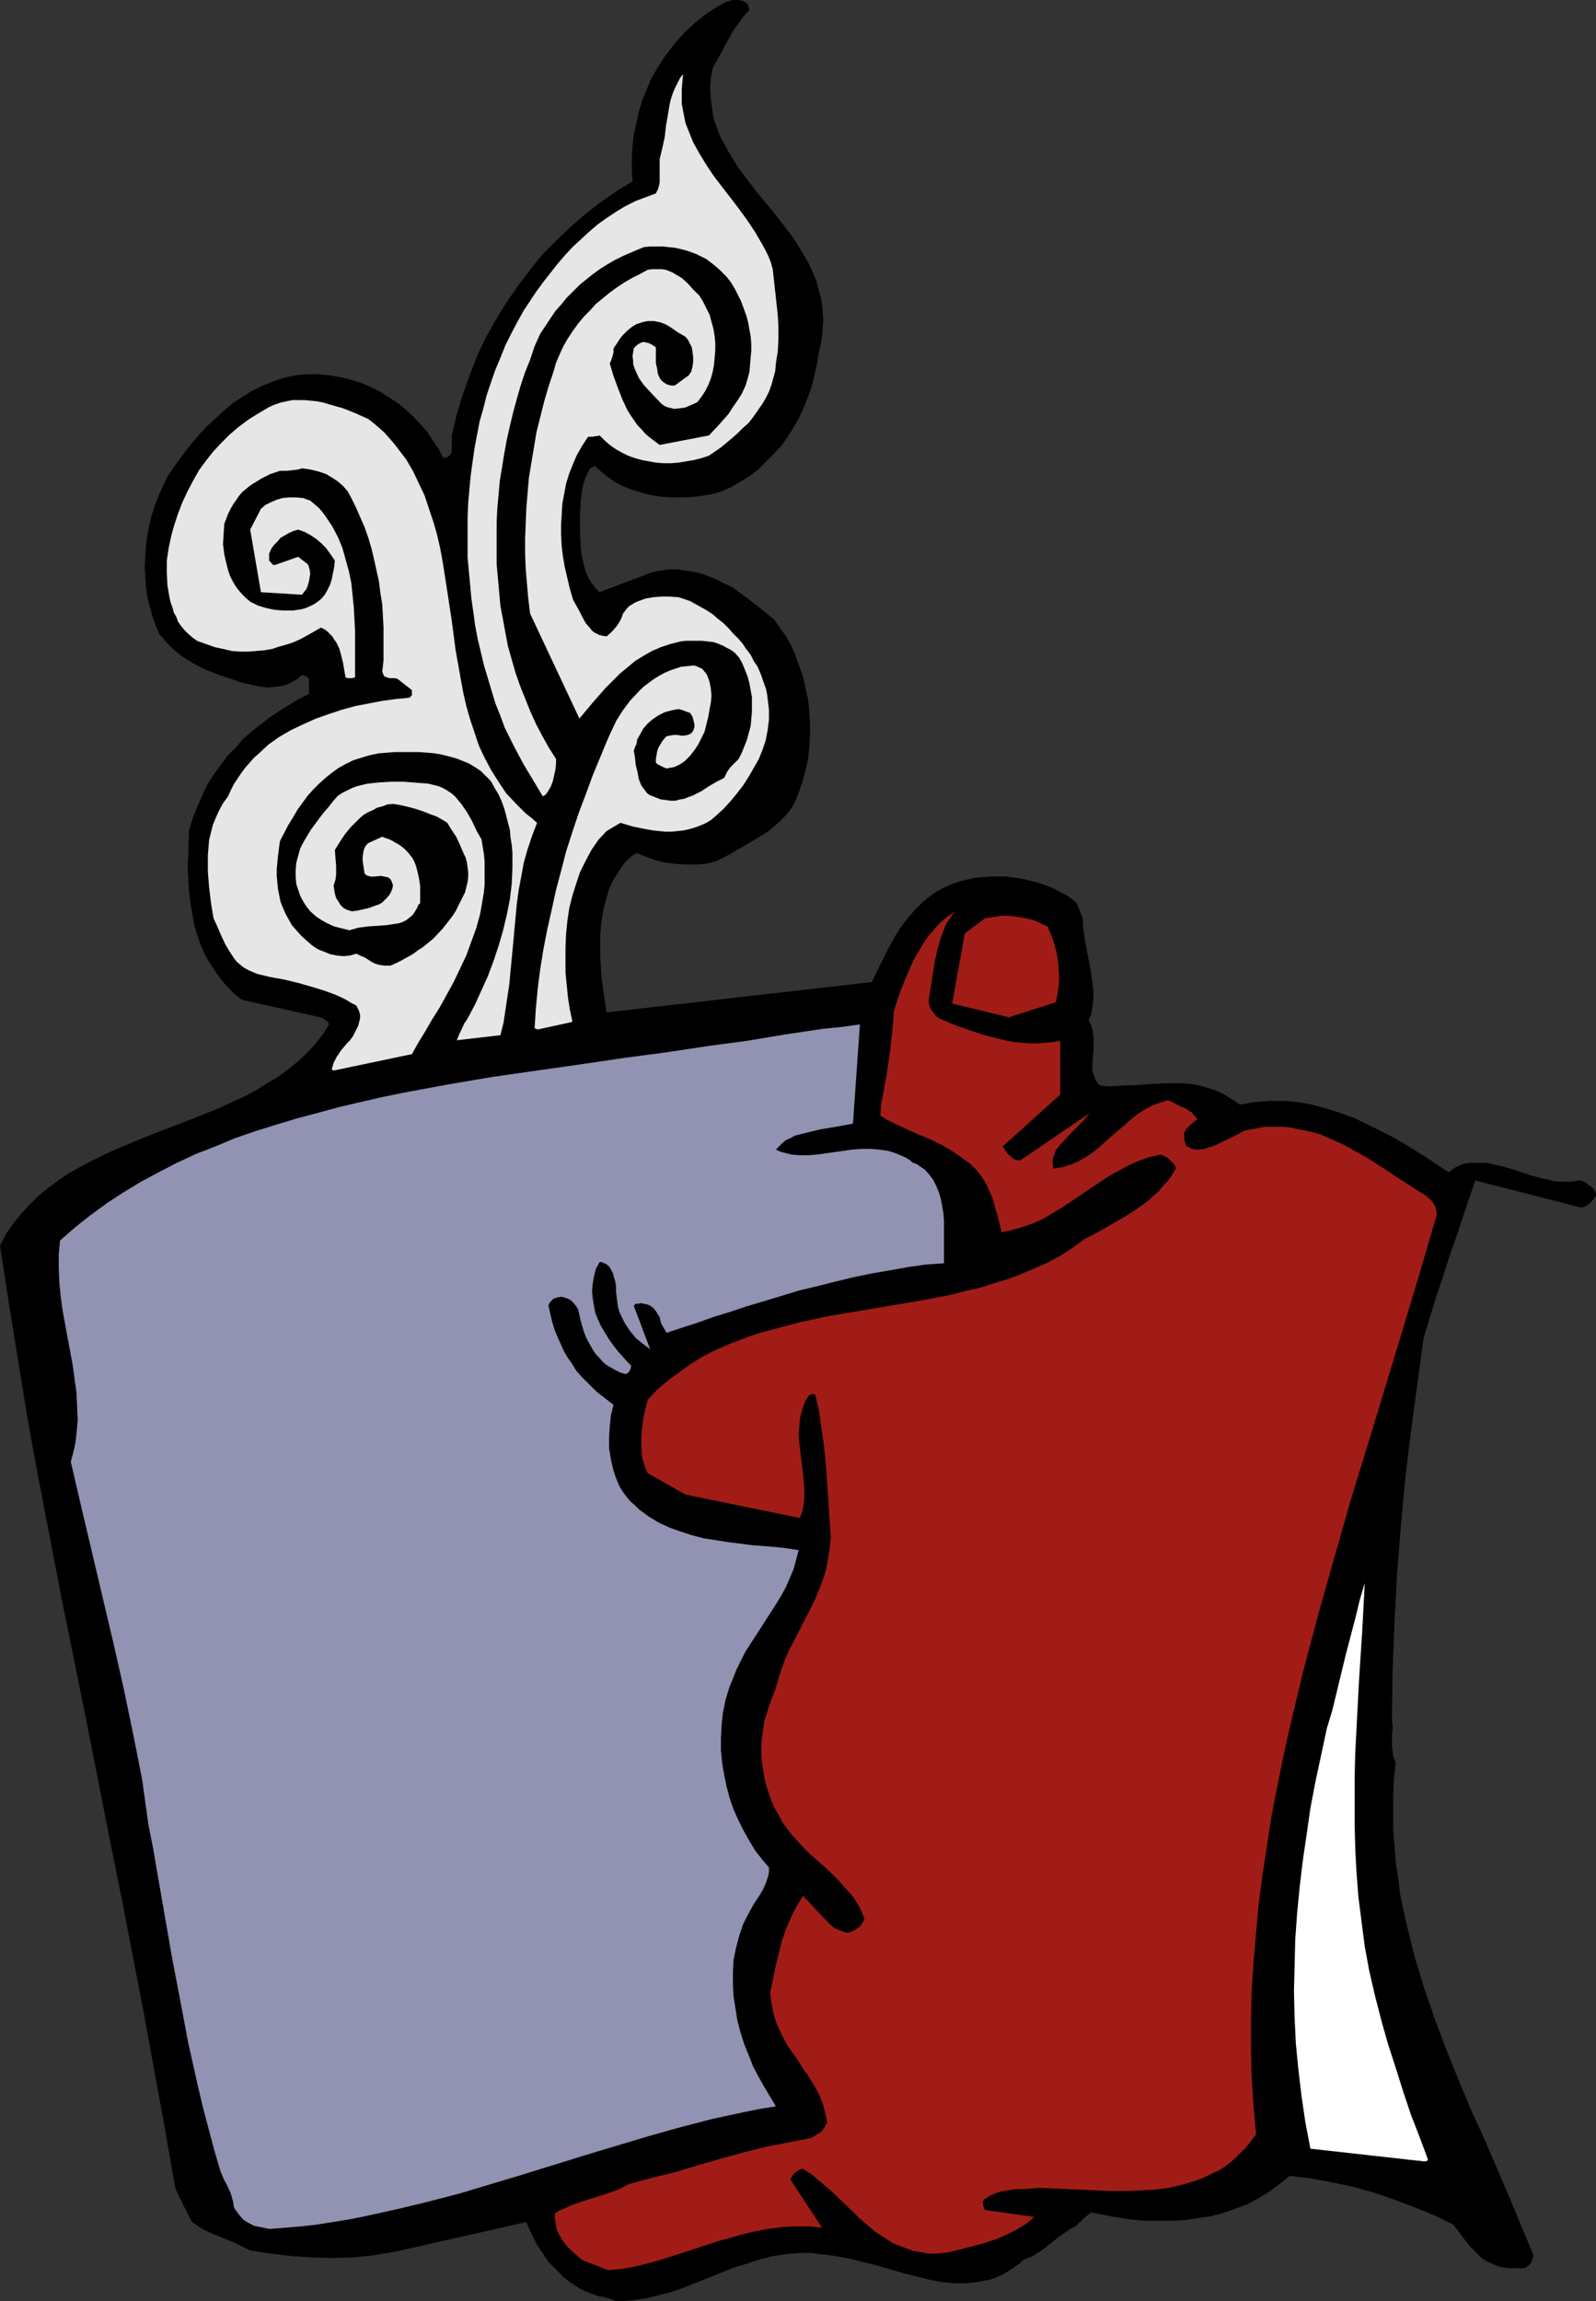 <?xml version="1.0" encoding="UTF-8" standalone="no"?>
<svg
   version="1.0"
   width="108.013mm"
   height="155.668mm"
   id="svg7"
   sodipodi:docname="Mug 2.wmf"
   xmlns:inkscape="http://www.inkscape.org/namespaces/inkscape"
   xmlns:sodipodi="http://sodipodi.sourceforge.net/DTD/sodipodi-0.dtd"
   xmlns="http://www.w3.org/2000/svg"
   xmlns:svg="http://www.w3.org/2000/svg">
  <rect width="100%" height="100%" fill="#333333" stroke="none"/>
  <sodipodi:namedview
     id="namedview7"
     pagecolor="#ffffff"
     bordercolor="#000000"
     borderopacity="0.25"
     inkscape:showpageshadow="2"
     inkscape:pageopacity="0.0"
     inkscape:pagecheckerboard="0"
     inkscape:deskcolor="#d1d1d1"
     inkscape:document-units="mm" />
  <defs
     id="defs1">
    <pattern
       id="WMFhbasepattern"
       patternUnits="userSpaceOnUse"
       width="6"
       height="6"
       x="0"
       y="0" />
  </defs>
  <path
     style="fill:#000000;fill-opacity:1;fill-rule:evenodd;stroke:none"
     d="m 158.22,588.353 h 1.616 l 1.778,-0.162 3.394,-0.485 3.394,-0.808 3.232,-0.808 3.232,-1.131 3.232,-1.293 6.465,-2.585 3.232,-1.293 3.232,-0.97 3.394,-1.131 3.232,-0.808 3.394,-0.485 1.616,-0.162 1.778,-0.162 h 1.778 1.616 l 1.778,0.323 1.939,0.162 3.232,0.485 3.232,0.646 3.232,0.808 3.232,0.808 6.626,1.939 3.232,0.808 3.232,0.808 3.232,0.646 3.232,0.323 h 1.455 1.616 l 1.616,-0.162 1.455,-0.162 1.455,-0.323 1.616,-0.323 1.455,-0.485 1.455,-0.646 1.455,-0.808 1.455,-0.97 1.455,-0.97 1.293,-1.131 1.131,-0.485 0.97,-0.323 1.778,-1.131 1.616,-1.131 1.616,-1.293 1.616,-1.293 1.616,-1.131 1.616,-1.131 1.616,-0.808 0.646,-0.808 0.646,-0.485 0.323,-0.485 0.485,-0.323 0.323,-0.323 0.485,-0.323 0.323,-0.323 0.485,-0.323 3.394,0.646 3.394,0.646 3.394,0.485 3.556,0.323 h 3.394 3.394 l 3.394,-0.162 3.394,-0.485 3.232,-0.485 3.071,-0.808 3.232,-1.131 3.071,-1.131 2.747,-1.454 2.909,-1.778 2.586,-1.939 1.293,-0.97 1.293,-1.131 5.333,0.646 5.333,0.97 5.333,1.131 5.333,1.454 5.172,1.778 5.172,1.939 5.172,2.101 5.01,2.424 2.586,3.393 1.455,1.939 1.616,1.616 1.616,1.616 0.97,0.646 0.97,0.485 1.131,0.485 1.131,0.485 1.293,0.323 1.455,0.162 h 4.202 l 0.323,-0.323 0.485,-0.323 0.485,-0.485 0.323,-0.485 0.162,-0.485 0.162,-0.485 0.162,-0.808 -3.071,-7.272 -3.071,-7.433 -6.465,-15.028 -3.394,-7.433 -3.232,-7.756 -3.071,-7.595 -2.909,-7.756 -2.747,-7.918 -1.131,-3.878 -1.293,-4.04 -0.97,-4.04 -0.97,-3.878 -0.97,-4.201 -0.808,-4.04 -0.485,-4.04 -0.646,-4.201 -0.323,-4.201 -0.323,-4.04 v -4.363 -4.201 l 0.162,-4.201 0.485,-4.363 -0.323,-0.808 -0.323,-0.808 -0.162,-1.454 -0.162,-1.454 v -1.293 -1.131 l 0.162,-1.293 v -1.293 l -0.162,-1.293 0.162,-12.443 0.485,-12.281 0.646,-12.281 0.97,-12.281 1.131,-12.281 1.455,-12.119 1.616,-11.958 1.616,-11.958 1.616,-5.333 1.616,-5.332 1.778,-5.171 1.616,-5.171 1.778,-5.009 1.616,-4.848 1.616,-4.848 1.616,-4.686 27.151,6.948 0.485,-0.162 0.485,-0.162 0.485,-0.323 0.485,-0.323 0.97,-0.97 0.808,-1.131 v -0.485 l -0.162,-0.485 -0.323,-0.485 -0.162,-0.323 -0.323,-0.323 -0.162,-0.162 -0.323,-0.162 -0.485,-0.323 -0.323,-0.323 -1.131,-0.646 -0.485,-0.162 h -0.646 l -0.97,0.162 -0.97,0.162 h -2.101 l -2.101,-0.162 -2.101,-0.485 -2.101,-0.485 -2.263,-0.646 -4.364,-1.454 -2.263,-0.646 -2.101,-0.485 -2.101,-0.485 h -2.101 -2.101 l -0.97,0.162 -0.97,0.162 -0.97,0.485 -0.808,0.323 -0.97,0.646 -0.808,0.646 -2.747,-1.778 -2.586,-1.778 -2.909,-1.778 -3.071,-1.939 -3.071,-1.778 -3.232,-1.616 -3.232,-1.616 -3.394,-1.616 -3.556,-1.293 -3.556,-1.131 -3.556,-0.97 -3.556,-0.646 -1.939,-0.162 -1.778,-0.162 h -1.939 -1.778 l -1.939,0.162 -1.939,0.162 -1.778,0.323 -1.939,0.323 -0.97,-0.808 -1.131,-0.646 -2.101,-1.293 -2.101,-0.97 -2.101,-0.646 -2.263,-0.646 -2.101,-0.323 -2.263,-0.162 h -2.263 l -4.525,0.162 -4.525,0.323 -4.525,0.162 -2.424,0.162 -2.263,-0.162 -0.808,-0.646 -0.485,-0.808 -0.323,-0.97 -0.323,-0.808 -0.162,-0.97 v -1.131 l 0.162,-2.262 0.162,-2.262 v -2.262 l -0.162,-1.131 -0.162,-1.131 -0.323,-1.131 -0.646,-1.131 0.646,-1.616 0.323,-1.616 0.162,-1.616 0.162,-1.616 -0.162,-1.778 -0.162,-1.616 -0.485,-3.232 -0.646,-3.393 -0.646,-3.232 -0.485,-3.232 -0.162,-1.616 v -1.616 l -1.616,-3.878 -1.293,-1.131 -1.455,-0.97 -1.616,-0.808 -1.778,-0.97 -1.778,-0.646 -1.778,-0.646 -1.939,-0.485 -1.939,-0.485 -2.101,-0.323 -2.101,-0.323 h -2.101 -2.101 l -2.101,0.162 -1.939,0.162 -2.101,0.485 -1.939,0.485 -2.263,0.808 -2.101,0.97 -1.939,1.131 -1.778,1.293 -1.616,1.454 -1.455,1.454 -1.455,1.616 -1.293,1.616 -1.293,1.778 -1.131,1.778 -2.101,3.878 -1.939,3.878 -1.939,4.04 -67.878,7.756 -0.323,-2.101 -0.323,-2.262 -0.323,-2.424 -0.323,-2.424 -0.162,-2.585 -0.162,-2.424 v -2.585 -2.585 l 0.162,-2.424 0.323,-2.585 0.485,-2.424 0.646,-2.424 0.646,-2.262 0.97,-2.101 1.293,-2.101 1.293,-1.939 0.485,-0.646 0.485,-0.485 0.808,-0.808 0.808,-0.646 0.97,-0.485 2.424,0.97 2.263,0.808 2.586,0.646 2.586,0.323 2.586,0.162 h 2.586 l 2.586,-0.162 2.586,-0.646 2.909,-1.454 3.071,-1.778 3.071,-1.778 3.232,-1.939 1.455,-0.97 1.293,-1.131 1.293,-1.131 1.293,-1.293 1.131,-1.293 0.97,-1.454 0.808,-1.616 0.646,-1.616 0.97,-2.909 0.808,-2.909 0.646,-2.909 0.323,-3.07 0.162,-3.07 v -2.909 l -0.162,-3.07 -0.323,-3.07 -0.646,-2.909 -0.646,-2.909 -0.97,-2.747 -0.97,-2.747 -1.131,-2.585 -1.293,-2.262 -1.616,-2.262 -1.455,-2.101 -3.394,-2.747 -3.556,-2.747 -1.778,-1.293 -1.778,-1.293 -1.939,-0.97 -1.939,-0.97 -1.939,-0.808 -1.939,-0.808 -2.101,-0.485 -2.101,-0.323 -2.101,-0.323 h -2.263 l -2.263,0.323 -2.263,0.485 -13.252,5.009 -1.131,-1.131 -0.97,-1.293 -0.808,-1.293 -0.646,-1.616 -0.485,-1.616 -0.323,-1.616 -0.323,-1.778 -0.162,-1.778 -0.162,-3.717 v -3.555 l 0.162,-3.393 0.162,-1.616 0.162,-1.454 0.162,-0.808 0.162,-0.808 0.485,-1.454 0.485,-1.131 0.485,-0.97 0.162,-0.485 0.323,-0.162 0.323,-0.162 0.323,-0.162 0.323,-0.323 1.616,1.454 1.616,1.293 1.778,1.293 1.778,0.97 1.939,0.808 1.939,0.646 2.101,0.646 2.101,0.485 2.101,0.323 2.101,0.162 h 2.263 2.101 l 2.263,-0.162 2.263,-0.323 2.101,-0.323 2.263,-0.646 2.586,-1.131 2.424,-1.454 2.424,-1.454 2.263,-1.778 1.939,-1.939 1.939,-1.939 1.939,-2.101 1.616,-2.262 1.455,-2.424 1.455,-2.424 1.131,-2.585 1.131,-2.747 0.97,-2.747 0.646,-2.747 0.646,-2.909 0.485,-2.909 0.323,-1.454 0.323,-1.454 0.323,-2.747 0.162,-2.747 -0.162,-2.585 -0.323,-2.585 -0.646,-2.424 -0.646,-2.424 -0.97,-2.262 -0.97,-2.101 -1.293,-2.262 -1.293,-2.101 -1.293,-2.101 -3.071,-4.04 -3.232,-4.04 -3.232,-3.878 -3.071,-4.04 -1.455,-1.939 -1.293,-2.101 -1.293,-2.101 -1.131,-2.101 -1.131,-2.101 -0.808,-2.262 -0.808,-2.262 -0.323,-2.424 -0.323,-2.424 -0.162,-2.424 0.162,-2.747 0.485,-2.585 1.131,-2.101 1.131,-1.939 0.97,-1.939 1.131,-1.939 0.97,-1.778 1.293,-1.778 1.131,-1.616 1.616,-1.778 L 191.513,1.778 191.351,1.293 191.028,0.808 190.22,0.323 189.574,0.162 188.927,0 h -0.646 -0.808 l -0.646,0.162 -1.455,0.485 -1.455,0.808 -1.293,0.808 -1.293,0.808 -1.131,0.808 -2.586,2.101 -2.263,2.101 -2.101,2.262 -1.939,2.424 -1.778,2.424 -1.616,2.585 -1.455,2.585 -1.131,2.747 -1.131,2.747 -0.808,2.747 -0.646,2.909 -0.646,2.909 -0.323,2.909 -0.162,3.07 v 2.909 l 0.162,3.07 -4.202,2.585 -4.202,2.909 -3.879,3.07 -3.717,3.232 -3.556,3.393 -3.556,3.555 -3.071,3.878 -3.071,4.04 -2.909,4.201 -2.586,4.201 -2.586,4.525 -2.263,4.686 -1.939,5.009 -1.778,5.009 -1.616,5.171 -1.293,5.494 v 4.201 l -0.323,0.646 -0.485,0.485 -0.485,0.323 h -0.323 l -0.485,0.162 -1.293,-2.424 -1.455,-2.101 -1.455,-2.262 -1.778,-1.939 -1.778,-1.939 -1.939,-1.778 -1.939,-1.616 -2.263,-1.454 -2.263,-1.454 -2.263,-1.131 -2.586,-1.131 -2.586,-0.808 -2.586,-0.646 -2.909,-0.485 -2.909,-0.323 h -2.909 l -1.616,0.162 -1.455,0.162 -2.909,0.646 -2.909,0.97 -2.747,1.131 -2.586,1.293 -2.586,1.616 -2.424,1.616 -2.263,1.939 -2.101,1.939 -2.101,1.939 -1.939,2.101 -1.939,2.262 -1.616,2.101 -1.616,2.101 -1.455,2.101 -1.455,2.101 -1.131,2.424 -1.131,2.424 -0.97,2.585 -0.808,2.585 -0.646,2.585 -0.485,2.585 -0.323,2.585 -0.162,2.585 -0.162,2.585 0.162,2.585 0.162,2.585 0.323,2.585 0.646,2.424 0.646,2.424 0.808,2.424 0.97,2.262 0.97,1.131 0.97,1.131 0.808,0.808 0.97,0.97 1.778,1.454 1.939,1.293 1.939,1.131 1.939,0.97 1.939,0.808 2.101,0.808 2.909,0.97 2.747,0.97 2.909,0.646 1.455,0.323 1.293,0.162 1.293,0.162 1.293,-0.162 1.293,-0.162 1.293,-0.162 1.293,-0.485 1.131,-0.646 1.131,-0.646 1.131,-0.97 0.485,0.162 0.485,0.162 0.485,0.323 0.323,0.323 v 3.878 l -2.586,1.293 -2.424,1.454 -2.586,1.616 -2.424,1.616 -2.263,1.778 -2.263,1.778 -2.263,1.939 -1.939,2.262 -2.101,2.101 -1.778,2.424 -1.778,2.424 -1.616,2.585 -1.293,2.747 -1.293,2.909 -1.131,2.909 -0.97,3.232 -0.162,5.979 -0.162,3.07 0.162,2.909 0.162,3.07 0.323,2.909 0.485,2.909 0.485,2.909 0.808,2.747 0.97,2.747 1.131,2.585 1.455,2.424 1.616,2.424 1.778,2.262 1.131,1.131 0.97,1.131 1.131,0.97 1.293,0.97 20.202,4.525 0.323,0.162 0.323,0.162 0.485,0.323 0.646,0.485 0.162,0.323 0.162,0.323 -1.778,2.747 -1.939,2.424 -2.101,2.262 -2.263,2.101 -2.424,1.939 -2.586,1.939 -2.747,1.616 -2.586,1.616 -2.909,1.616 -2.909,1.293 -3.071,1.454 -3.071,1.293 -6.141,2.424 -6.303,2.424 -6.141,2.424 -6.141,2.585 -3.071,1.454 -2.909,1.454 -2.747,1.454 -2.909,1.616 -2.586,1.778 -2.586,1.939 -2.424,1.939 -2.263,2.262 -2.101,2.262 -2.101,2.585 -1.778,2.585 L 0,318.496 l 2.263,14.705 2.424,15.028 2.424,14.866 2.747,15.028 2.909,15.028 2.909,15.19 6.141,30.218 5.98,30.379 3.071,15.19 2.909,15.028 2.909,15.028 2.747,15.028 2.747,15.028 2.586,14.866 0.485,1.293 0.646,1.454 0.646,1.131 0.485,1.131 2.101,4.04 1.616,1.131 1.616,0.97 1.778,0.808 1.939,0.808 4.04,1.616 1.939,0.97 1.939,0.97 5.333,0.808 5.333,0.646 5.172,0.323 5.172,0.162 5.172,-0.162 5.01,-0.485 5.01,-0.808 5.172,-1.131 29.252,-6.625 1.293,2.909 1.455,2.909 0.97,1.454 0.97,1.454 0.97,1.454 1.131,1.131 1.293,1.293 1.293,1.293 1.293,1.131 1.455,0.97 1.455,0.97 1.616,0.808 1.778,0.646 1.778,0.646 h 0.646 l 0.646,0.162 1.131,0.323 1.293,0.485 0.485,0.162 z"
     id="path1" />
  <path
     style="fill:#a11c17;fill-opacity:1;fill-rule:evenodd;stroke:none"
     d="m 155.958,580.435 3.394,-0.323 3.394,-0.646 3.232,-0.808 3.394,-0.97 6.626,-2.101 6.788,-2.262 3.394,-0.97 3.394,-0.97 3.394,-0.808 3.556,-0.646 3.394,-0.485 3.394,-0.162 h 3.556 l 1.616,0.162 1.778,0.162 -8.081,-12.281 0.162,-0.485 0.323,-0.485 0.646,-0.808 0.485,-0.323 0.485,-0.323 0.646,-0.323 h 0.485 l 2.263,1.454 2.101,1.778 2.101,1.778 1.939,1.778 4.04,3.878 1.939,1.939 2.101,1.778 2.101,1.778 2.263,1.454 2.263,1.454 2.586,0.97 1.293,0.485 1.293,0.485 1.293,0.162 1.455,0.323 1.455,0.162 h 1.455 l 1.616,-0.162 1.616,-0.162 3.232,-0.808 3.232,-0.808 2.909,-0.808 2.909,-0.97 2.586,-1.131 2.586,-1.293 2.424,-1.454 2.101,-1.778 -12.606,-1.778 -0.162,-0.323 -0.162,-0.323 -0.162,-0.646 -0.162,-0.808 0.485,-0.646 0.808,-0.485 0.646,-0.485 0.808,-0.323 0.808,-0.323 0.97,-0.323 1.939,-0.323 2.101,-0.323 h 2.101 l 1.939,-0.162 1.939,-0.162 3.556,0.162 3.717,0.162 3.556,0.162 3.879,0.162 3.717,0.162 h 3.717 l 3.717,-0.162 3.556,-0.162 3.556,-0.485 3.556,-0.808 1.616,-0.485 1.616,-0.485 1.778,-0.646 1.455,-0.646 1.616,-0.808 1.455,-0.646 1.455,-0.97 1.455,-1.131 1.293,-1.131 1.293,-1.293 1.293,-1.293 1.131,-1.454 0.485,-0.646 0.485,-0.646 0.323,-0.323 0.162,-0.162 v 0 l -0.646,-7.433 -0.485,-7.272 -0.162,-7.272 v -7.433 l 0.162,-7.433 0.485,-7.272 0.646,-7.433 0.646,-7.433 0.97,-7.272 1.131,-7.433 1.131,-7.433 1.455,-7.433 1.455,-7.272 1.616,-7.433 1.778,-7.433 1.778,-7.433 3.879,-14.705 4.202,-14.866 4.202,-14.705 4.525,-14.705 8.889,-29.248 4.364,-14.543 4.202,-14.382 -0.162,-1.293 -0.162,-0.646 -0.323,-0.646 -0.323,-0.485 -0.485,-0.646 -0.646,-0.485 -0.646,-0.646 -2.424,-1.454 -2.424,-1.616 -2.586,-1.616 -2.586,-1.778 -5.333,-3.393 -2.909,-1.616 -2.909,-1.616 -2.909,-1.293 -2.909,-1.293 -3.071,-0.808 -3.232,-0.646 -1.455,-0.323 -1.616,-0.162 h -1.616 -1.778 -1.616 l -1.616,0.323 -1.778,0.323 -1.616,0.323 -3.071,1.616 -3.071,1.454 -1.293,0.646 -1.455,0.485 -1.455,0.485 -1.455,0.162 h -0.97 l -0.646,-0.162 -0.646,-0.323 -0.808,-0.323 -0.162,-0.323 -0.162,-0.485 -0.162,-0.485 -0.162,-0.808 v -0.808 -0.646 l 0.323,-0.485 0.485,-0.646 1.131,-1.131 0.646,-0.485 0.808,-0.646 -0.808,-0.97 -0.646,-0.808 -0.808,-0.485 -0.97,-0.646 -0.97,-0.323 -0.97,-0.485 -1.131,-0.646 -1.293,-0.485 -2.101,0.646 -2.101,0.808 -1.778,0.97 -1.939,1.293 -1.616,1.293 -1.616,1.454 -3.232,2.747 -3.232,2.909 -1.616,1.293 -1.778,1.131 -1.939,1.131 -1.939,0.808 -2.101,0.646 -1.131,0.162 -1.131,0.162 -0.162,-0.97 v -0.97 l 0.162,-0.97 0.323,-0.808 0.323,-0.97 0.646,-0.808 0.646,-0.808 0.808,-0.808 1.616,-1.778 1.616,-1.616 1.778,-1.778 1.616,-1.939 -17.778,12.119 h -0.646 l -0.646,-0.162 -0.646,-0.323 -0.485,-0.485 -0.646,-0.485 -0.485,-0.646 -0.97,-1.454 14.707,-13.25 v -13.735 l -1.939,0.323 -1.939,0.162 -1.939,0.162 h -1.939 l -1.939,-0.162 -1.939,-0.162 -1.939,-0.323 -1.939,-0.485 -3.879,-0.97 -3.879,-1.293 -3.717,-1.293 -3.717,-1.616 -0.646,-0.323 -0.485,-0.485 -0.646,-0.808 -0.485,-0.646 -0.485,-0.97 -0.162,-0.97 v -0.97 l 0.162,-0.808 0.485,-3.07 0.97,-5.979 0.646,-2.909 0.808,-2.747 0.485,-1.293 0.485,-1.293 0.485,-1.131 0.808,-1.131 0.646,-0.97 0.808,-0.97 -1.455,0.97 -1.293,0.97 -1.455,1.293 -1.131,1.293 -1.131,1.293 -1.131,1.454 -0.97,1.616 -0.97,1.616 -0.97,1.616 -0.808,1.778 -1.616,3.717 -1.455,3.717 -1.293,4.04 -0.485,5.656 -0.646,5.494 -0.808,5.494 -0.97,5.333 -0.323,1.454 -0.162,1.293 v 1.131 l -0.162,0.97 1.778,1.131 1.939,0.97 3.879,1.778 2.101,0.97 2.101,0.808 4.04,1.939 1.939,1.131 1.778,1.131 1.778,1.293 1.778,1.293 1.455,1.454 1.293,1.616 1.131,1.778 0.97,2.101 0.646,1.454 0.485,1.454 0.323,1.454 0.485,1.293 0.646,2.585 0.485,2.262 1.455,-0.323 1.455,-0.323 2.747,-0.808 2.747,-0.97 2.424,-1.131 2.424,-1.454 2.424,-1.454 9.374,-6.302 2.424,-1.616 2.424,-1.293 2.586,-1.454 2.586,-1.131 2.747,-0.97 2.909,-0.646 0.485,0.162 1.293,0.646 0.485,0.485 0.97,0.97 0.485,0.646 0.162,0.646 -0.97,1.616 -0.97,1.454 -1.293,1.293 -1.131,1.454 -1.293,1.131 -1.455,1.293 -3.071,2.262 -3.071,1.939 -3.394,1.939 -3.394,1.939 -3.394,1.778 -3.071,2.262 -3.071,1.939 -3.232,1.778 -3.394,1.454 -3.394,1.454 -3.394,1.293 -3.717,1.131 -3.556,1.131 -3.717,0.808 -3.717,0.97 -7.596,1.454 -7.757,1.293 -7.596,1.293 -7.757,1.293 -7.596,1.616 -3.717,0.97 -3.556,0.97 -3.717,0.97 -3.556,1.293 -3.394,1.293 -3.394,1.454 -3.232,1.616 -3.232,1.939 -2.909,2.101 -2.909,2.101 -2.909,2.424 -2.586,2.747 -0.646,2.585 -0.485,2.424 -0.323,2.424 -0.162,2.424 v 2.424 l 0.162,2.262 0.323,1.131 0.323,0.97 0.323,1.131 0.485,0.97 9.697,5.494 29.252,5.979 0.646,-1.778 0.323,-1.778 0.162,-1.939 v -1.778 l -0.162,-2.101 -0.162,-1.939 -0.485,-3.878 -0.485,-4.201 -0.162,-1.939 0.162,-1.939 0.162,-2.101 0.485,-1.939 0.646,-1.939 0.323,-0.808 0.646,-0.97 0.162,-0.323 0.485,-0.162 0.485,-0.162 h 0.646 l 0.485,2.101 0.485,1.939 0.646,4.525 0.646,4.525 0.485,4.686 0.646,9.372 0.323,4.848 0.323,4.525 -0.323,3.07 -0.485,2.909 -0.485,2.585 -0.808,2.585 -0.97,2.424 -0.97,2.424 -2.263,4.525 -1.131,2.101 -1.131,2.262 -2.263,4.363 -0.97,2.262 -0.808,2.262 -0.808,2.424 -0.646,2.424 -0.808,2.101 -0.808,2.101 -0.646,2.101 -0.646,1.939 -0.323,2.262 -0.323,2.101 -0.162,2.101 v 2.101 l 0.162,2.262 0.323,2.101 0.323,1.939 0.485,1.939 0.646,1.939 0.646,1.939 0.808,1.778 0.97,1.616 0.97,1.939 1.293,1.778 1.293,1.616 1.455,1.616 1.455,1.616 1.616,1.616 3.394,2.909 3.232,3.07 2.909,3.232 1.455,1.616 1.131,1.778 0.97,1.778 0.808,2.101 -0.162,0.485 -0.323,0.646 -0.323,0.485 -0.485,0.485 -1.131,0.808 -0.646,0.323 -0.808,0.323 h -0.808 l -0.97,-0.323 -0.808,-0.323 -0.808,-0.323 -0.808,-0.485 -0.646,-0.646 -1.455,-1.454 -2.909,-3.07 -1.293,-1.454 -1.293,-1.293 -0.808,1.293 -0.808,1.293 -0.808,1.454 -0.646,1.454 -1.293,2.909 -1.131,3.393 -0.808,3.232 -0.808,3.393 -0.646,3.232 -0.646,3.07 0.162,1.454 0.162,1.293 0.485,2.424 0.646,2.262 0.97,2.262 0.97,1.939 1.131,2.101 2.586,3.555 1.131,1.939 1.293,1.778 1.131,1.778 1.131,1.939 0.97,1.939 0.808,2.101 0.485,2.101 0.323,1.293 0.162,1.131 -0.323,0.485 -0.323,0.646 -0.808,1.131 -1.293,0.808 -1.293,0.808 -5.818,1.131 -5.818,1.131 -5.818,1.454 -5.818,1.616 -5.657,1.616 -5.818,1.778 -5.98,1.454 -5.98,1.616 -2.424,1.293 -2.586,0.97 -2.586,0.808 -2.586,0.808 -2.424,0.808 -2.263,0.808 -2.101,0.97 -1.131,0.485 -0.808,0.646 v 0.97 l 0.162,0.97 0.162,0.97 0.162,0.97 0.646,1.454 0.97,1.616 0.97,1.293 1.131,1.131 2.747,2.424 6.626,2.585 z"
     id="path2" />
  <path
     style="fill:#9292b3;fill-opacity:1;fill-rule:evenodd;stroke:none"
     d="m 68.848,569.932 4.04,-0.323 4.04,-0.323 4.202,-0.485 4.04,-0.646 4.04,-0.646 4.04,-0.808 8.081,-1.778 8.081,-1.939 8.081,-2.101 8.081,-2.424 8.081,-2.424 16.161,-5.009 8.081,-2.424 8.081,-2.424 8.081,-2.262 8.081,-2.101 8.242,-1.778 4.04,-0.808 4.04,-0.646 -1.455,-2.424 -1.455,-2.424 -1.455,-2.585 -1.455,-2.747 -1.131,-2.909 -1.131,-2.747 -0.97,-3.07 -0.808,-3.07 -0.485,-3.07 -0.485,-3.07 -0.162,-3.07 v -3.232 l 0.162,-3.07 0.646,-3.07 0.808,-3.07 0.485,-1.454 0.485,-1.454 0.97,-1.939 0.97,-1.778 0.97,-1.778 1.131,-1.616 0.97,-1.616 0.808,-1.778 0.323,-0.97 0.323,-0.97 0.162,-0.97 v -1.131 l -1.778,-2.101 -1.778,-2.262 -1.455,-2.424 -1.455,-2.585 -1.293,-2.585 -1.293,-2.909 -0.97,-2.747 -0.808,-3.07 -0.646,-3.07 -0.485,-2.909 -0.323,-3.232 v -3.07 l 0.162,-3.232 0.323,-3.232 0.646,-3.232 0.97,-3.232 0.97,-2.424 0.97,-2.424 1.131,-2.262 1.131,-2.262 2.747,-4.201 2.586,-4.04 2.586,-4.04 1.293,-2.101 1.131,-2.101 0.97,-2.262 0.97,-2.262 0.646,-2.424 0.646,-2.424 -2.909,-0.485 -2.909,-0.323 -6.141,-0.485 -6.303,-0.808 -3.071,-0.485 -3.071,-0.485 -3.071,-0.808 -2.909,-0.97 -2.747,-0.97 -2.747,-1.293 -2.424,-1.454 -1.293,-0.97 -1.131,-0.808 -1.131,-1.131 -1.131,-0.97 -0.97,-1.131 -0.97,-1.293 -0.808,-1.293 -0.646,-1.454 -0.485,-1.293 -0.485,-1.454 -0.323,-1.293 -0.323,-1.454 -0.485,-2.909 v -2.909 l 0.162,-2.747 0.323,-2.909 0.646,-2.585 -1.455,-1.131 -1.455,-1.131 -1.455,-1.131 -1.293,-1.293 -1.293,-1.293 -1.293,-1.293 -1.293,-1.454 -0.97,-1.616 -1.131,-1.616 -0.97,-1.616 -0.808,-1.778 -0.808,-1.778 -0.808,-1.939 -0.646,-2.101 -0.485,-2.101 -0.485,-2.101 0.162,-0.485 0.323,-0.485 0.808,-0.808 0.97,-0.323 0.97,-0.162 0.808,0.162 0.97,0.323 0.808,0.485 0.646,0.646 0.646,0.808 0.485,0.808 0.646,2.909 0.808,2.747 0.485,1.293 0.646,1.293 0.646,1.131 0.646,1.131 0.646,0.97 0.97,0.97 0.808,0.97 0.97,0.808 1.131,0.646 1.131,0.646 1.293,0.646 1.131,0.323 h 0.323 l 0.323,-0.162 0.485,-0.485 0.323,-0.646 0.162,-0.808 -1.131,-1.131 -1.293,-1.454 -1.131,-1.293 -1.131,-1.454 -1.131,-1.616 -0.97,-1.616 -0.97,-1.616 -0.808,-1.778 -0.646,-1.616 -0.323,-1.778 -0.323,-1.939 -0.162,-1.778 0.162,-1.778 0.323,-1.939 0.485,-1.939 0.97,-1.778 h 0.485 l 0.323,0.162 0.808,0.323 0.808,0.646 0.485,0.808 0.485,0.97 0.323,1.131 0.323,1.131 0.162,1.131 v 1.293 l 0.162,1.454 0.162,1.131 0.162,1.293 0.323,1.131 0.485,1.131 0.485,0.97 0.485,0.97 0.646,0.97 0.646,0.97 1.455,1.778 1.778,1.454 1.939,1.454 -4.202,-11.15 0.162,-0.162 0.323,-0.323 h 0.646 l 0.646,-0.162 0.808,0.162 0.808,0.162 0.808,0.323 0.646,0.485 0.485,0.485 0.485,0.646 0.323,0.646 0.485,0.646 0.162,0.808 0.162,0.646 0.485,0.97 0.485,0.808 0.485,0.808 3.879,-1.293 4.04,-1.293 4.04,-1.454 4.202,-1.293 4.364,-1.454 4.364,-1.293 9.05,-2.747 4.687,-1.131 4.525,-1.131 4.687,-1.131 4.687,-0.97 4.687,-0.808 4.525,-0.808 4.525,-0.646 4.687,-0.323 v -1.778 -1.778 -3.717 -3.717 l -0.162,-1.939 -0.323,-1.778 -0.323,-1.778 -0.485,-1.616 -0.646,-1.616 -0.808,-1.616 -0.97,-1.293 -1.131,-1.293 -1.455,-0.97 -0.646,-0.485 -0.97,-0.323 -0.97,-0.808 -1.131,-0.646 -1.131,-0.485 -1.131,-0.485 -0.97,-0.323 -1.131,-0.323 -2.263,-0.323 -2.263,-0.162 h -2.263 l -2.263,0.162 -2.263,0.323 -4.525,0.646 -2.263,0.323 -2.263,0.162 h -2.101 l -2.101,-0.162 -1.939,-0.485 -1.131,-0.323 -0.97,-0.485 0.808,-0.808 0.808,-0.808 0.97,-0.808 1.131,-0.485 1.131,-0.646 1.293,-0.323 2.586,-0.646 2.747,-0.646 2.909,-0.485 2.747,-0.485 2.586,-0.485 1.778,-25.37 -4.687,0.646 -4.848,0.485 -9.697,1.454 -9.697,1.616 -4.848,0.646 -4.848,0.646 -5.333,0.808 -5.333,0.808 -10.99,1.454 -10.99,1.616 -11.313,1.616 -11.313,1.616 -11.475,1.939 -11.313,2.101 -5.495,1.131 -5.656,1.293 -5.495,1.293 -5.333,1.454 -5.495,1.454 -5.333,1.616 -5.172,1.616 -5.172,1.778 -5.01,2.101 -5.01,1.939 -4.848,2.262 -4.687,2.424 -4.525,2.424 -4.525,2.747 -4.202,2.747 -4.202,3.07 -3.879,3.07 -3.879,3.393 -0.323,3.555 v 3.555 l 0.162,3.717 0.323,3.393 0.485,3.555 0.646,3.555 0.646,3.555 0.646,3.393 0.646,3.555 0.485,3.555 0.485,3.393 0.162,3.555 0.162,3.555 -0.323,3.555 -0.162,1.616 -0.323,1.778 -0.485,1.939 -0.485,1.778 2.747,11.796 2.747,11.635 2.747,11.635 2.747,11.635 2.586,11.473 2.424,11.635 2.263,11.473 0.808,5.817 0.808,5.817 1.131,5.656 0.97,5.656 1.939,11.15 1.939,11.15 2.101,10.988 2.101,11.15 2.424,10.827 1.293,5.494 1.455,5.494 1.455,5.494 1.616,5.494 0.97,2.262 0.646,1.131 0.485,1.131 0.485,0.97 0.323,1.131 0.323,1.131 0.162,1.293 0.323,0.646 0.485,0.646 0.485,0.646 0.646,0.808 0.646,0.646 0.808,0.485 0.808,0.485 0.97,0.485 z"
     id="path3" />
  <path
     style="fill:#ffffff;fill-opacity:1;fill-rule:evenodd;stroke:none"
     d="m 362.662,552.48 h 0.485 l 0.808,0.162 h 0.646 l 0.485,-0.162 0.162,-0.323 -2.101,-5.656 -2.263,-5.817 -1.939,-5.817 -1.939,-6.14 -1.939,-5.979 -1.778,-6.302 -1.616,-6.302 -1.455,-6.302 -1.131,-6.14 -0.808,-6.302 -0.808,-6.302 -0.485,-6.14 -0.323,-6.14 -0.162,-6.14 v -6.302 -6.14 l 0.162,-6.14 0.323,-6.302 0.646,-12.281 0.808,-12.443 0.646,-12.281 -1.293,4.363 -1.131,4.686 -2.424,9.211 -2.263,9.372 -1.131,4.686 -1.455,4.848 -1.455,6.787 -1.455,6.787 -1.293,6.787 -0.97,6.787 -0.97,6.625 -0.808,6.787 -0.646,6.625 -0.485,6.787 -0.162,6.625 -0.162,6.625 0.162,6.787 0.323,6.625 0.646,6.625 0.808,6.787 0.97,6.625 1.293,6.787 z"
     id="path4" />
  <path
     style="fill:#e6e6e6;fill-opacity:1;fill-rule:evenodd;stroke:none"
     d="m 85.332,273.735 20.04,-4.201 1.616,-2.909 1.778,-2.909 1.778,-3.07 1.939,-3.07 1.778,-3.232 1.778,-3.232 1.616,-3.393 1.616,-3.393 1.293,-3.555 1.293,-3.555 0.97,-3.555 0.646,-3.717 0.323,-1.939 0.162,-1.778 v -1.939 -1.939 -1.939 l -0.162,-1.939 -0.323,-1.939 -0.323,-1.939 -1.293,-2.262 -1.131,-2.424 -1.293,-2.262 -1.455,-2.101 -0.808,-0.97 -0.808,-0.97 -0.97,-0.808 -0.97,-0.646 -1.131,-0.646 -1.131,-0.485 -1.293,-0.323 -1.293,-0.323 -6.303,-0.485 h -3.232 l -2.909,0.162 -1.616,0.162 -1.455,0.162 -1.455,0.323 -1.293,0.323 -1.293,0.485 -1.293,0.646 -1.293,0.646 -1.131,0.808 -1.131,1.293 -1.131,1.454 -1.131,1.293 -1.131,1.454 -2.263,3.07 -0.97,1.616 -0.97,1.616 -0.808,1.616 -0.485,1.778 -0.485,1.778 -0.162,1.778 v 1.939 l 0.162,1.778 0.646,1.939 0.323,0.97 0.485,0.97 0.97,1.616 1.131,1.454 1.455,1.293 1.455,0.97 1.455,0.808 1.778,0.808 1.939,0.485 1.939,0.485 1.131,-0.323 1.131,-0.323 2.424,-0.323 2.424,-0.162 2.263,-0.162 2.101,-0.323 1.131,-0.162 0.97,-0.323 0.97,-0.485 0.808,-0.646 0.808,-0.646 0.646,-0.97 0.485,-0.808 0.323,-0.808 0.323,-0.323 0.162,-0.162 v 0 -2.262 -2.101 l -0.323,-2.101 -0.485,-2.101 -0.323,-1.131 -0.323,-0.808 -0.485,-0.97 -0.646,-0.808 -0.646,-0.808 -0.808,-0.808 -0.808,-0.646 -0.97,-0.646 -0.646,-0.323 -0.485,-0.323 -0.97,-0.485 -0.97,-0.323 -0.808,-0.323 -3.556,1.616 -0.646,0.646 -0.485,0.97 -0.162,0.808 -0.162,1.131 v 0.97 l 0.162,1.131 0.323,2.101 0.485,0.485 0.485,0.162 0.646,0.162 h 0.808 l 1.778,-0.162 0.808,0.162 0.808,0.162 h 0.162 l 0.162,0.162 0.485,0.323 0.162,0.323 0.162,0.323 0.162,0.485 0.162,0.485 -0.162,0.808 -0.323,0.808 -0.323,0.646 -0.646,0.808 -0.646,0.646 -0.646,0.646 -0.808,0.485 -0.97,0.323 -1.778,0.646 -1.455,0.323 -1.455,0.323 -1.293,0.162 -1.131,-0.323 -0.97,-0.485 -0.808,-0.808 -0.485,-0.808 -0.646,-0.97 -0.323,-1.131 -0.162,-0.97 -0.162,-1.131 0.485,-1.454 0.162,-1.293 v -1.131 -0.97 l -0.162,-2.101 -0.162,-2.101 1.293,-2.101 1.293,-1.939 1.455,-1.778 1.616,-1.616 0.808,-0.808 0.97,-0.808 1.131,-0.646 1.131,-0.485 1.131,-0.646 1.293,-0.323 1.293,-0.485 1.455,-0.162 1.939,0.323 2.101,0.485 1.778,0.485 1.939,0.646 1.616,0.646 1.778,0.646 1.455,0.808 1.293,0.808 0.97,1.616 1.293,1.939 0.97,2.101 0.97,2.262 0.485,0.97 0.323,1.293 0.162,1.131 0.162,1.293 v 1.293 l -0.162,1.293 -0.323,1.293 -0.323,1.293 -0.808,1.616 -0.808,1.616 -0.808,1.616 -0.97,1.454 -1.131,1.454 -1.131,1.454 -2.424,2.585 -2.747,2.262 -1.293,0.808 -1.293,0.97 -1.455,0.808 -1.455,0.808 -1.293,0.646 -1.455,0.646 h -0.808 -0.646 l -1.293,-0.162 -1.131,-0.323 -0.97,-0.485 -0.97,-0.646 -0.808,-0.485 -1.131,-0.485 -0.97,-0.485 -1.616,0.485 -1.616,0.162 -1.778,-0.162 -1.616,-0.323 -1.616,-0.646 -1.616,-0.646 -1.455,-0.97 -1.293,-1.131 -1.455,-1.293 -1.293,-1.454 -1.131,-1.293 -0.808,-1.454 -0.808,-1.454 -0.646,-1.454 -0.646,-1.616 -0.323,-1.616 -0.323,-1.616 -0.162,-1.616 -0.162,-1.778 v -1.778 l 0.323,-3.393 0.485,-3.717 2.101,-4.04 1.293,-2.101 1.131,-1.939 1.293,-1.778 1.293,-1.778 1.455,-1.616 1.455,-1.454 1.616,-1.454 1.616,-1.293 1.778,-1.293 1.778,-0.97 1.939,-0.97 2.101,-0.646 2.101,-0.646 2.424,-0.485 4.04,-0.323 h 4.202 1.939 l 2.101,0.162 1.939,0.162 1.778,0.323 1.939,0.485 1.778,0.485 1.616,0.646 1.616,0.646 1.616,0.97 1.455,0.97 1.293,1.293 1.293,1.293 0.97,1.778 0.97,1.616 0.808,1.778 0.646,1.778 0.485,1.778 0.485,1.939 0.485,1.778 0.162,1.939 0.323,1.939 0.162,1.939 v 1.939 1.939 l -0.162,4.04 -0.485,4.04 -0.808,4.04 -0.97,4.04 -1.131,3.878 -1.293,3.878 -1.455,3.878 -1.616,3.555 -1.616,3.555 -1.778,3.393 -0.485,0.808 -0.485,0.646 -0.646,1.454 -0.646,1.293 -0.646,1.616 11.151,-1.293 0.808,-3.232 0.485,-3.232 0.485,-3.232 0.485,-3.232 0.646,-6.787 0.323,-3.393 0.323,-3.555 0.646,-6.948 0.485,-3.555 0.646,-3.393 0.646,-3.555 0.97,-3.393 1.131,-3.393 1.293,-3.393 -1.455,-1.293 -1.455,-1.131 -1.293,-1.293 -1.293,-1.293 -2.424,-2.585 -1.939,-2.909 -1.939,-3.07 -1.616,-3.07 -1.455,-3.07 -1.131,-3.393 -1.131,-3.393 -0.97,-3.393 -0.808,-3.555 -0.646,-3.555 -1.293,-7.272 -0.97,-7.433 -1.131,-7.433 -1.131,-7.272 -0.646,-3.555 -0.808,-3.555 -0.97,-3.393 -1.131,-3.393 -1.131,-3.393 -1.455,-3.07 -1.455,-3.07 -1.778,-3.07 -2.101,-2.747 -1.131,-1.454 -1.131,-1.293 -1.131,-1.293 -1.455,-1.293 -1.293,-1.131 -1.455,-1.131 -3.232,-1.454 -3.232,-1.293 -3.394,-0.97 -1.616,-0.485 -1.616,-0.323 -1.616,-0.162 -1.616,-0.162 h -1.616 -1.455 l -1.616,0.323 -1.455,0.323 -1.455,0.485 -1.455,0.646 -2.747,1.616 -2.586,1.616 -2.586,1.939 -2.263,1.939 -2.101,2.101 -2.101,2.262 -1.778,2.262 -1.778,2.424 -1.455,2.585 -1.455,2.747 -1.293,2.747 -1.131,2.909 -0.97,2.909 -0.808,2.909 -0.646,3.07 -0.485,3.232 v 3.232 l 0.162,3.07 0.485,2.909 0.323,1.454 0.485,1.293 0.323,1.293 0.646,1.131 0.485,1.293 0.808,1.131 0.808,0.97 0.97,0.97 1.131,0.97 1.131,0.808 2.263,0.808 2.263,0.808 2.263,0.485 2.101,0.485 2.101,0.162 h 2.101 l 2.101,-0.162 1.939,-0.162 1.939,-0.323 1.939,-0.646 1.778,-0.485 1.939,-0.646 1.778,-0.808 1.778,-0.97 3.394,-1.939 0.97,0.485 0.646,0.485 0.646,0.646 0.646,0.646 0.485,0.808 0.485,0.646 0.808,1.616 0.485,1.778 0.485,1.939 0.323,1.939 0.323,1.778 0.646,0.162 h 0.485 0.646 l 0.323,-0.162 h 0.323 v -8.726 -3.07 l -0.162,-3.07 -0.162,-3.07 -0.323,-3.232 -0.323,-3.07 -0.646,-3.07 -0.808,-2.909 -0.808,-2.909 -1.131,-2.747 -1.455,-2.747 -1.616,-2.424 -0.808,-1.131 -0.97,-1.131 -1.131,-0.97 -1.131,-0.97 -0.97,-0.323 -0.808,-0.323 -1.939,-0.162 h -1.616 l -1.778,0.162 -1.616,0.485 -1.455,0.646 -1.293,0.646 -1.131,0.97 -2.747,5.333 2.747,15.998 10.505,0.646 0.485,-0.646 0.646,-0.808 0.323,-0.808 0.323,-1.131 0.162,-0.97 0.162,-0.97 -0.162,-1.131 -0.323,-1.131 -0.162,-0.162 -0.323,-0.323 -0.646,-0.485 -1.455,-1.131 -5.98,2.101 h -0.162 l -0.485,-0.162 -0.323,-0.485 -0.485,-0.485 v -1.778 l 0.485,-1.131 0.646,-0.97 0.97,-0.97 0.808,-0.97 1.131,-0.646 1.131,-0.646 1.131,-0.485 1.131,-0.323 1.778,0.646 1.455,0.808 1.455,0.97 1.293,1.131 1.131,1.131 0.808,1.131 0.808,1.131 0.646,0.97 -0.162,1.616 -0.323,1.616 -0.323,1.616 -0.485,1.454 -0.646,1.293 -0.646,1.131 -0.808,0.97 -0.97,0.808 -0.97,0.646 -0.97,0.485 -1.131,0.485 -1.131,0.323 -1.131,0.162 -0.97,0.162 h -2.424 l -2.263,-0.162 -2.263,-0.485 -2.101,-0.646 -1.939,-0.97 -1.131,-0.97 -0.97,-0.97 -0.97,-1.131 -0.808,-1.131 -0.646,-1.131 -0.646,-1.293 -0.485,-1.454 -0.323,-1.293 -0.323,-1.293 -0.323,-1.454 -0.323,-2.585 0.162,-2.747 0.162,-2.424 0.485,-1.293 0.485,-1.293 0.646,-1.293 0.646,-1.131 0.808,-1.131 0.646,-0.97 0.808,-0.97 0.97,-0.808 0.97,-0.808 0.97,-0.646 2.101,-1.293 2.263,-1.131 2.424,-0.808 h 1.616 l 1.616,-0.162 1.293,-0.162 1.131,-0.323 2.263,0.323 1.939,0.485 1.939,0.646 1.616,0.97 1.455,0.97 1.293,1.131 1.131,1.293 0.808,1.454 1.293,2.585 1.131,2.585 1.131,2.585 0.97,2.747 0.808,2.747 0.646,2.747 0.646,2.909 0.646,2.909 0.323,2.747 0.485,2.909 0.162,2.909 0.162,2.909 v 2.909 2.909 2.747 l -0.323,2.909 0.162,0.323 0.162,0.485 0.323,0.485 h 0.323 l 0.323,0.162 0.485,0.162 h 1.293 l 0.808,0.162 3.717,2.909 v 0.646 0.646 l -0.323,0.323 -0.323,0.323 -3.394,0.323 -3.556,0.485 -3.394,0.646 -3.394,0.646 -3.556,0.97 -3.394,1.131 -3.232,1.131 -3.232,1.454 -3.071,1.454 -3.071,1.778 -2.747,1.939 -2.424,2.262 -1.293,1.131 -1.131,1.293 -1.131,1.293 -0.97,1.293 -0.97,1.454 -0.97,1.454 -0.808,1.616 -0.646,1.454 -1.293,1.778 -0.97,1.778 -0.808,1.778 -0.808,1.939 -0.485,1.939 -0.485,1.939 -0.162,1.939 -0.162,2.101 v 2.101 1.939 l 0.323,4.04 0.485,4.04 0.646,3.878 0.97,2.101 0.97,2.262 0.97,2.101 1.131,1.939 0.646,0.97 0.646,0.97 0.646,0.808 0.97,0.808 0.808,0.646 1.131,0.646 1.131,0.485 1.131,0.485 3.394,0.808 3.556,0.646 3.394,0.808 3.394,0.97 3.232,0.97 3.071,1.131 1.455,0.646 1.293,0.646 1.293,0.808 1.293,0.646 0.323,0.646 0.323,0.646 0.162,0.485 0.162,0.808 v 0.646 l -0.162,0.646 -0.323,1.293 -0.646,1.293 -0.646,1.293 -0.808,1.131 -0.808,0.808 -0.808,0.97 -0.808,0.97 -0.485,0.808 -0.485,0.646 -0.808,1.616 -0.485,1.616 z"
     id="path5" />
  <path
     style="fill:#e6e6e6;fill-opacity:1;fill-rule:evenodd;stroke:none"
     d="m 137.534,263.232 8.889,-1.939 -0.646,-3.07 -0.485,-3.07 -0.323,-3.232 -0.323,-3.232 v -3.393 -3.232 l 0.162,-3.393 0.323,-3.232 0.485,-3.232 0.808,-3.232 0.97,-3.07 0.97,-2.909 1.455,-2.909 1.455,-2.747 1.778,-2.585 2.101,-2.262 3.556,-2.101 3.232,0.97 3.232,0.646 1.778,0.323 1.616,0.162 1.616,0.162 h 1.616 l 1.616,-0.162 1.455,-0.162 1.455,-0.323 1.616,-0.485 1.293,-0.485 1.455,-0.646 1.293,-0.808 1.131,-0.97 1.939,-1.778 1.778,-1.939 1.616,-1.939 1.616,-2.101 1.455,-2.262 1.293,-2.262 1.293,-2.262 0.97,-2.424 0.808,-2.424 0.485,-2.585 0.323,-2.585 v -2.585 l -0.323,-2.747 -0.162,-1.293 -0.323,-1.454 -0.485,-1.293 -0.485,-1.454 -0.485,-1.293 -0.646,-1.454 -0.97,-1.454 -0.808,-1.616 -1.131,-1.454 -0.97,-1.454 -1.131,-1.293 -1.293,-1.293 -1.131,-1.293 -1.293,-1.293 -1.455,-1.131 -1.293,-1.131 -1.455,-0.97 -1.455,-0.808 -1.455,-0.808 -1.455,-0.808 -1.455,-0.485 -1.455,-0.485 -2.263,-0.162 h -2.101 l -2.101,0.162 -1.939,0.323 -1.778,0.646 -0.808,0.323 -0.808,0.485 -0.808,0.485 -0.646,0.646 -0.485,0.646 -0.485,0.646 -0.323,0.97 -0.485,0.97 -0.485,0.808 -0.485,0.646 -1.131,1.293 -1.293,1.131 -0.97,-0.162 -0.808,-0.162 -0.646,-0.323 -0.646,-0.323 -0.646,-0.485 -0.485,-0.646 -1.131,-1.293 -0.808,-1.454 -0.808,-1.616 -0.808,-1.454 -0.808,-1.454 -0.808,-2.747 -0.646,-2.747 -0.646,-2.747 -0.485,-2.747 -0.323,-2.747 -0.162,-2.747 v -2.747 l 0.162,-2.585 0.162,-2.747 0.485,-2.585 0.485,-2.585 0.808,-2.585 0.97,-2.424 0.97,-2.262 1.293,-2.262 1.455,-2.262 0.323,-0.162 h 0.323 0.808 l 0.646,-0.162 h 0.485 l 0.485,-0.162 1.293,1.293 1.293,1.131 1.616,1.131 1.455,0.808 1.616,0.808 1.778,0.646 1.778,0.485 1.778,0.323 1.778,0.323 1.939,0.162 h 1.939 l 1.939,-0.162 1.939,-0.323 1.939,-0.323 1.939,-0.485 1.939,-0.646 3.071,-2.101 2.909,-2.424 1.455,-1.293 1.293,-1.293 1.455,-1.293 1.131,-1.454 1.131,-1.616 1.131,-1.616 0.97,-1.616 0.808,-1.616 0.646,-1.777 0.485,-1.778 0.485,-1.778 0.162,-1.939 0.485,-3.07 0.162,-3.07 v -3.07 l -0.162,-3.07 -0.646,-5.979 -0.646,-5.817 -0.485,-1.778 -0.646,-1.616 -0.808,-1.616 -0.808,-1.454 -1.778,-3.07 -1.939,-2.909 -2.101,-2.909 -2.101,-2.747 -4.364,-5.656 -1.939,-2.909 -1.778,-2.909 -1.616,-2.909 -0.646,-1.616 -0.646,-1.616 -0.646,-1.616 -0.323,-1.616 -0.323,-1.616 -0.323,-1.778 v -1.778 -1.939 l 0.162,-1.939 0.162,-1.939 -0.808,1.131 -0.646,1.293 -0.646,1.293 -0.485,1.131 -0.485,1.454 -0.323,1.293 -0.485,2.909 -0.485,2.747 -0.323,2.909 -0.646,2.909 -0.646,2.747 v 2.424 1.131 1.131 1.131 l -0.162,0.97 -0.323,0.97 -0.485,0.97 -2.586,0.97 -2.586,0.97 -2.586,1.293 -2.424,1.454 -2.424,1.616 -2.263,1.616 -2.263,1.939 -2.101,1.939 -2.101,1.939 -1.939,2.101 -1.939,2.262 -1.778,2.262 -1.778,2.262 -1.778,2.424 -1.616,2.424 -1.616,2.424 -1.616,2.909 -1.616,3.07 -1.455,2.909 -1.293,3.232 -1.293,3.07 -1.131,3.232 -1.131,3.393 -0.808,3.232 -0.97,3.393 -0.646,3.393 -0.646,3.393 -0.485,3.393 -0.485,3.555 -0.323,3.393 -0.323,3.555 -0.162,3.555 v 3.393 3.555 3.555 l 0.323,3.555 0.323,3.393 0.323,3.555 0.485,3.393 0.485,3.555 0.646,3.393 0.808,3.393 0.808,3.393 0.97,3.232 0.97,3.232 0.97,3.232 1.293,3.232 1.131,3.07 1.293,2.585 1.131,2.262 1.293,2.424 1.131,2.101 2.424,4.04 2.424,4.04 0.323,-0.162 0.485,-0.323 0.646,-0.97 0.646,-1.131 0.485,-1.293 0.323,-1.454 0.323,-1.454 0.162,-1.454 v -1.293 l -1.939,-3.07 -1.616,-2.909 -1.616,-3.07 -1.455,-3.232 -1.293,-3.232 -1.293,-3.232 -1.131,-3.232 -0.97,-3.393 -0.97,-3.393 -0.646,-3.393 -0.646,-3.555 -0.646,-3.393 -0.323,-3.555 -0.323,-3.555 -0.323,-3.555 v -3.555 -3.393 -3.717 l 0.162,-3.555 0.323,-3.555 0.323,-3.555 1.131,-6.948 0.646,-3.555 0.808,-3.555 0.808,-3.393 0.97,-3.555 0.97,-3.393 1.131,-3.393 1.293,-3.232 1.131,-3.393 1.455,-3.232 1.293,-1.939 1.293,-1.939 1.293,-1.939 1.455,-1.616 1.455,-1.778 1.616,-1.616 1.616,-1.616 1.778,-1.454 1.616,-1.293 1.778,-1.293 1.778,-1.131 1.939,-1.131 1.939,-0.97 1.778,-0.808 1.939,-0.808 1.939,-0.808 1.616,-0.162 h 1.616 1.616 l 1.455,0.162 1.616,0.162 1.455,0.323 1.293,0.323 1.455,0.485 1.293,0.485 1.293,0.646 1.293,0.646 2.101,1.616 1.131,0.97 0.97,0.97 0.97,0.97 1.131,1.454 0.97,1.616 0.808,1.616 0.808,1.616 0.646,1.778 0.646,1.778 0.485,1.778 0.323,1.778 0.323,1.778 0.162,1.939 v 1.778 l -0.162,1.778 -0.162,1.939 -0.162,1.778 -0.485,1.778 -0.485,1.616 -0.97,2.101 -1.131,1.778 -1.131,1.616 -1.131,1.778 -1.293,1.454 -1.293,1.454 -2.424,2.585 -12.606,2.424 -1.293,-0.97 -1.293,-0.97 -1.131,-0.97 -0.97,-1.131 -0.97,-0.97 -1.778,-2.585 -0.808,-1.293 -1.293,-2.747 -1.131,-2.909 -1.131,-3.07 -0.97,-3.232 0.323,-0.646 0.162,-0.485 0.162,-0.485 0.162,-0.485 0.162,-0.808 v -0.97 l 0.808,-1.131 0.808,-1.293 0.808,-0.97 0.97,-0.97 1.131,-0.97 1.293,-0.808 1.455,-0.485 1.455,-0.323 h 1.616 l 1.616,0.323 1.293,0.485 1.131,0.646 2.101,1.454 1.939,1.131 0.646,0.808 0.485,0.97 0.485,0.97 0.162,1.131 0.162,1.293 v 1.293 l -0.162,1.131 -0.323,1.293 -0.323,0.485 -0.323,0.485 -1.131,0.808 -1.131,0.808 -1.293,0.97 h -0.323 -0.646 l -0.646,-0.162 -0.485,-0.162 -0.485,-0.323 -0.485,-0.323 -0.485,-0.485 -0.323,-0.485 -0.485,-1.131 -0.162,-1.293 -0.323,-1.293 v -1.293 -2.585 -0.162 l -0.323,-0.323 -0.323,-0.162 -0.485,-0.323 -0.323,-0.162 -0.323,-0.162 -0.646,-0.162 -0.646,-0.162 -0.646,0.162 -0.646,0.323 -0.646,0.485 -0.646,0.646 -0.162,0.97 -0.162,1.131 0.162,0.97 v 0.97 l 0.323,0.97 0.323,0.808 0.808,1.778 1.131,1.616 1.293,1.454 2.909,3.07 0.485,0.485 0.646,0.485 0.646,0.323 0.646,0.162 1.293,0.323 1.455,-0.162 1.293,-0.162 1.131,-0.485 1.131,-0.485 0.97,-0.485 0.97,-1.293 0.97,-1.454 0.808,-1.616 0.646,-1.616 0.485,-1.778 0.323,-1.778 0.162,-1.778 0.162,-1.939 v -1.778 l -0.162,-1.778 -0.323,-1.939 -0.485,-1.778 -0.485,-1.778 -0.808,-1.616 -0.808,-1.616 -0.97,-1.616 -1.616,-1.616 -1.455,-1.616 -1.455,-1.293 -1.616,-0.97 -0.808,-0.485 -0.808,-0.323 -0.808,-0.323 -0.97,-0.162 h -0.808 -0.97 -0.97 l -0.97,0.162 -2.101,1.131 -1.939,0.97 -1.939,1.131 -1.939,1.293 -1.778,1.293 -1.778,1.454 -1.778,1.454 -1.455,1.616 -1.616,1.616 -1.455,1.778 -1.293,1.778 -1.293,1.939 -1.131,1.939 -0.97,2.101 -0.97,2.262 -0.646,2.262 -1.293,3.878 -1.131,3.878 -0.97,3.878 -0.97,3.878 -0.646,3.878 -0.646,3.878 -0.646,3.878 -0.323,3.878 -0.323,3.878 -0.162,3.878 -0.162,3.878 v 3.878 l 0.162,3.878 0.323,3.878 0.323,3.717 0.485,3.878 12.606,26.824 1.616,-1.939 1.616,-1.939 3.394,-3.878 3.717,-3.717 1.939,-1.616 1.939,-1.616 2.101,-1.293 2.263,-1.293 2.263,-0.97 2.424,-0.808 2.586,-0.646 1.293,-0.162 h 1.455 1.293 1.455 l 1.455,0.162 1.455,0.162 0.97,0.323 0.808,0.323 0.808,0.323 0.485,0.323 1.293,0.646 0.485,0.323 0.646,0.485 1.131,1.293 0.808,1.454 0.646,1.616 0.646,1.616 0.485,1.778 0.323,1.778 0.323,1.778 v 1.778 1.939 l -0.162,1.939 -0.162,1.778 -0.485,1.778 -0.485,1.778 -0.646,1.616 -0.646,1.616 -0.808,1.616 -0.808,0.808 -0.646,0.646 -0.646,0.646 -0.485,0.646 -0.323,0.485 -0.323,0.646 -0.485,0.97 -1.939,0.97 -1.939,1.131 -1.939,1.293 -2.263,1.131 -0.97,0.323 -1.131,0.485 -1.131,0.162 -1.131,0.323 h -1.293 l -1.131,-0.162 -1.293,-0.162 -1.293,-0.485 -0.808,-0.323 -0.808,-0.323 -0.646,-0.485 -0.485,-0.646 -0.485,-0.646 -0.485,-0.646 -0.646,-1.616 -0.323,-1.778 -0.485,-1.939 -0.162,-1.778 -0.323,-1.778 0.323,-0.97 0.323,-0.646 0.162,-0.646 v -0.485 l 0.808,-1.454 0.808,-1.454 1.131,-1.293 1.293,-1.131 1.455,-0.97 1.616,-0.808 1.778,-0.485 0.808,-0.162 0.97,-0.162 0.646,0.162 0.485,0.162 0.808,0.323 0.485,0.162 0.485,0.162 0.323,0.485 0.323,0.485 0.162,0.646 0.162,0.646 0.162,0.646 v 0.646 l -0.162,0.646 -0.323,0.646 -0.323,0.323 -0.162,0.162 -0.808,0.323 -0.808,0.162 h -0.808 l -0.97,-0.162 h -0.97 l -0.97,0.162 -0.808,0.162 -0.485,0.485 -0.646,0.808 -0.485,0.808 -0.485,0.808 -0.323,0.97 -0.162,0.97 -0.162,0.97 v 0.97 l 0.646,0.485 0.646,0.323 0.646,0.323 0.808,0.323 0.808,-0.162 0.97,-0.162 0.808,-0.323 0.646,-0.323 0.808,-0.485 0.646,-0.485 1.293,-1.293 1.131,-1.454 0.97,-1.454 0.808,-1.616 0.808,-1.616 0.485,-1.939 0.485,-1.939 0.323,-1.939 0.323,-1.616 0.162,-1.778 -0.162,-1.778 -0.323,-1.778 -0.646,-1.778 -0.485,-0.646 -0.646,-0.808 -0.485,-0.323 -0.485,-0.162 -0.646,-0.323 -0.646,-0.162 -1.616,0.162 -1.616,0.162 -1.455,0.485 -1.455,0.485 -1.455,0.646 -1.455,0.808 -1.293,0.808 -1.293,0.97 -1.293,0.97 -1.131,1.131 -2.263,2.424 -1.939,2.585 -1.616,2.585 -2.101,4.525 -1.939,4.686 -1.939,4.686 -1.778,4.848 -1.778,4.686 -1.616,4.848 -1.616,5.009 -1.293,5.009 -1.293,4.848 -1.131,5.171 -1.131,5.009 -0.97,5.009 -0.808,5.009 -0.646,5.009 -0.485,5.171 -0.323,5.009 z"
     id="path6" />
  <path
     style="fill:#a11c17;fill-opacity:1;fill-rule:evenodd;stroke:none"
     d="m 258.906,259.839 11.151,-3.555 0.485,-2.424 0.323,-2.424 v -2.424 l -0.162,-2.424 -0.323,-2.585 -0.646,-2.424 -0.808,-2.424 -0.97,-2.262 -1.778,-0.808 -1.778,-0.808 -1.939,-0.485 -2.101,-0.323 -2.101,-0.323 h -2.101 l -2.101,0.323 -2.101,0.323 -5.172,3.878 -3.232,17.937 14.707,3.555 z"
     id="path7" />
</svg>
